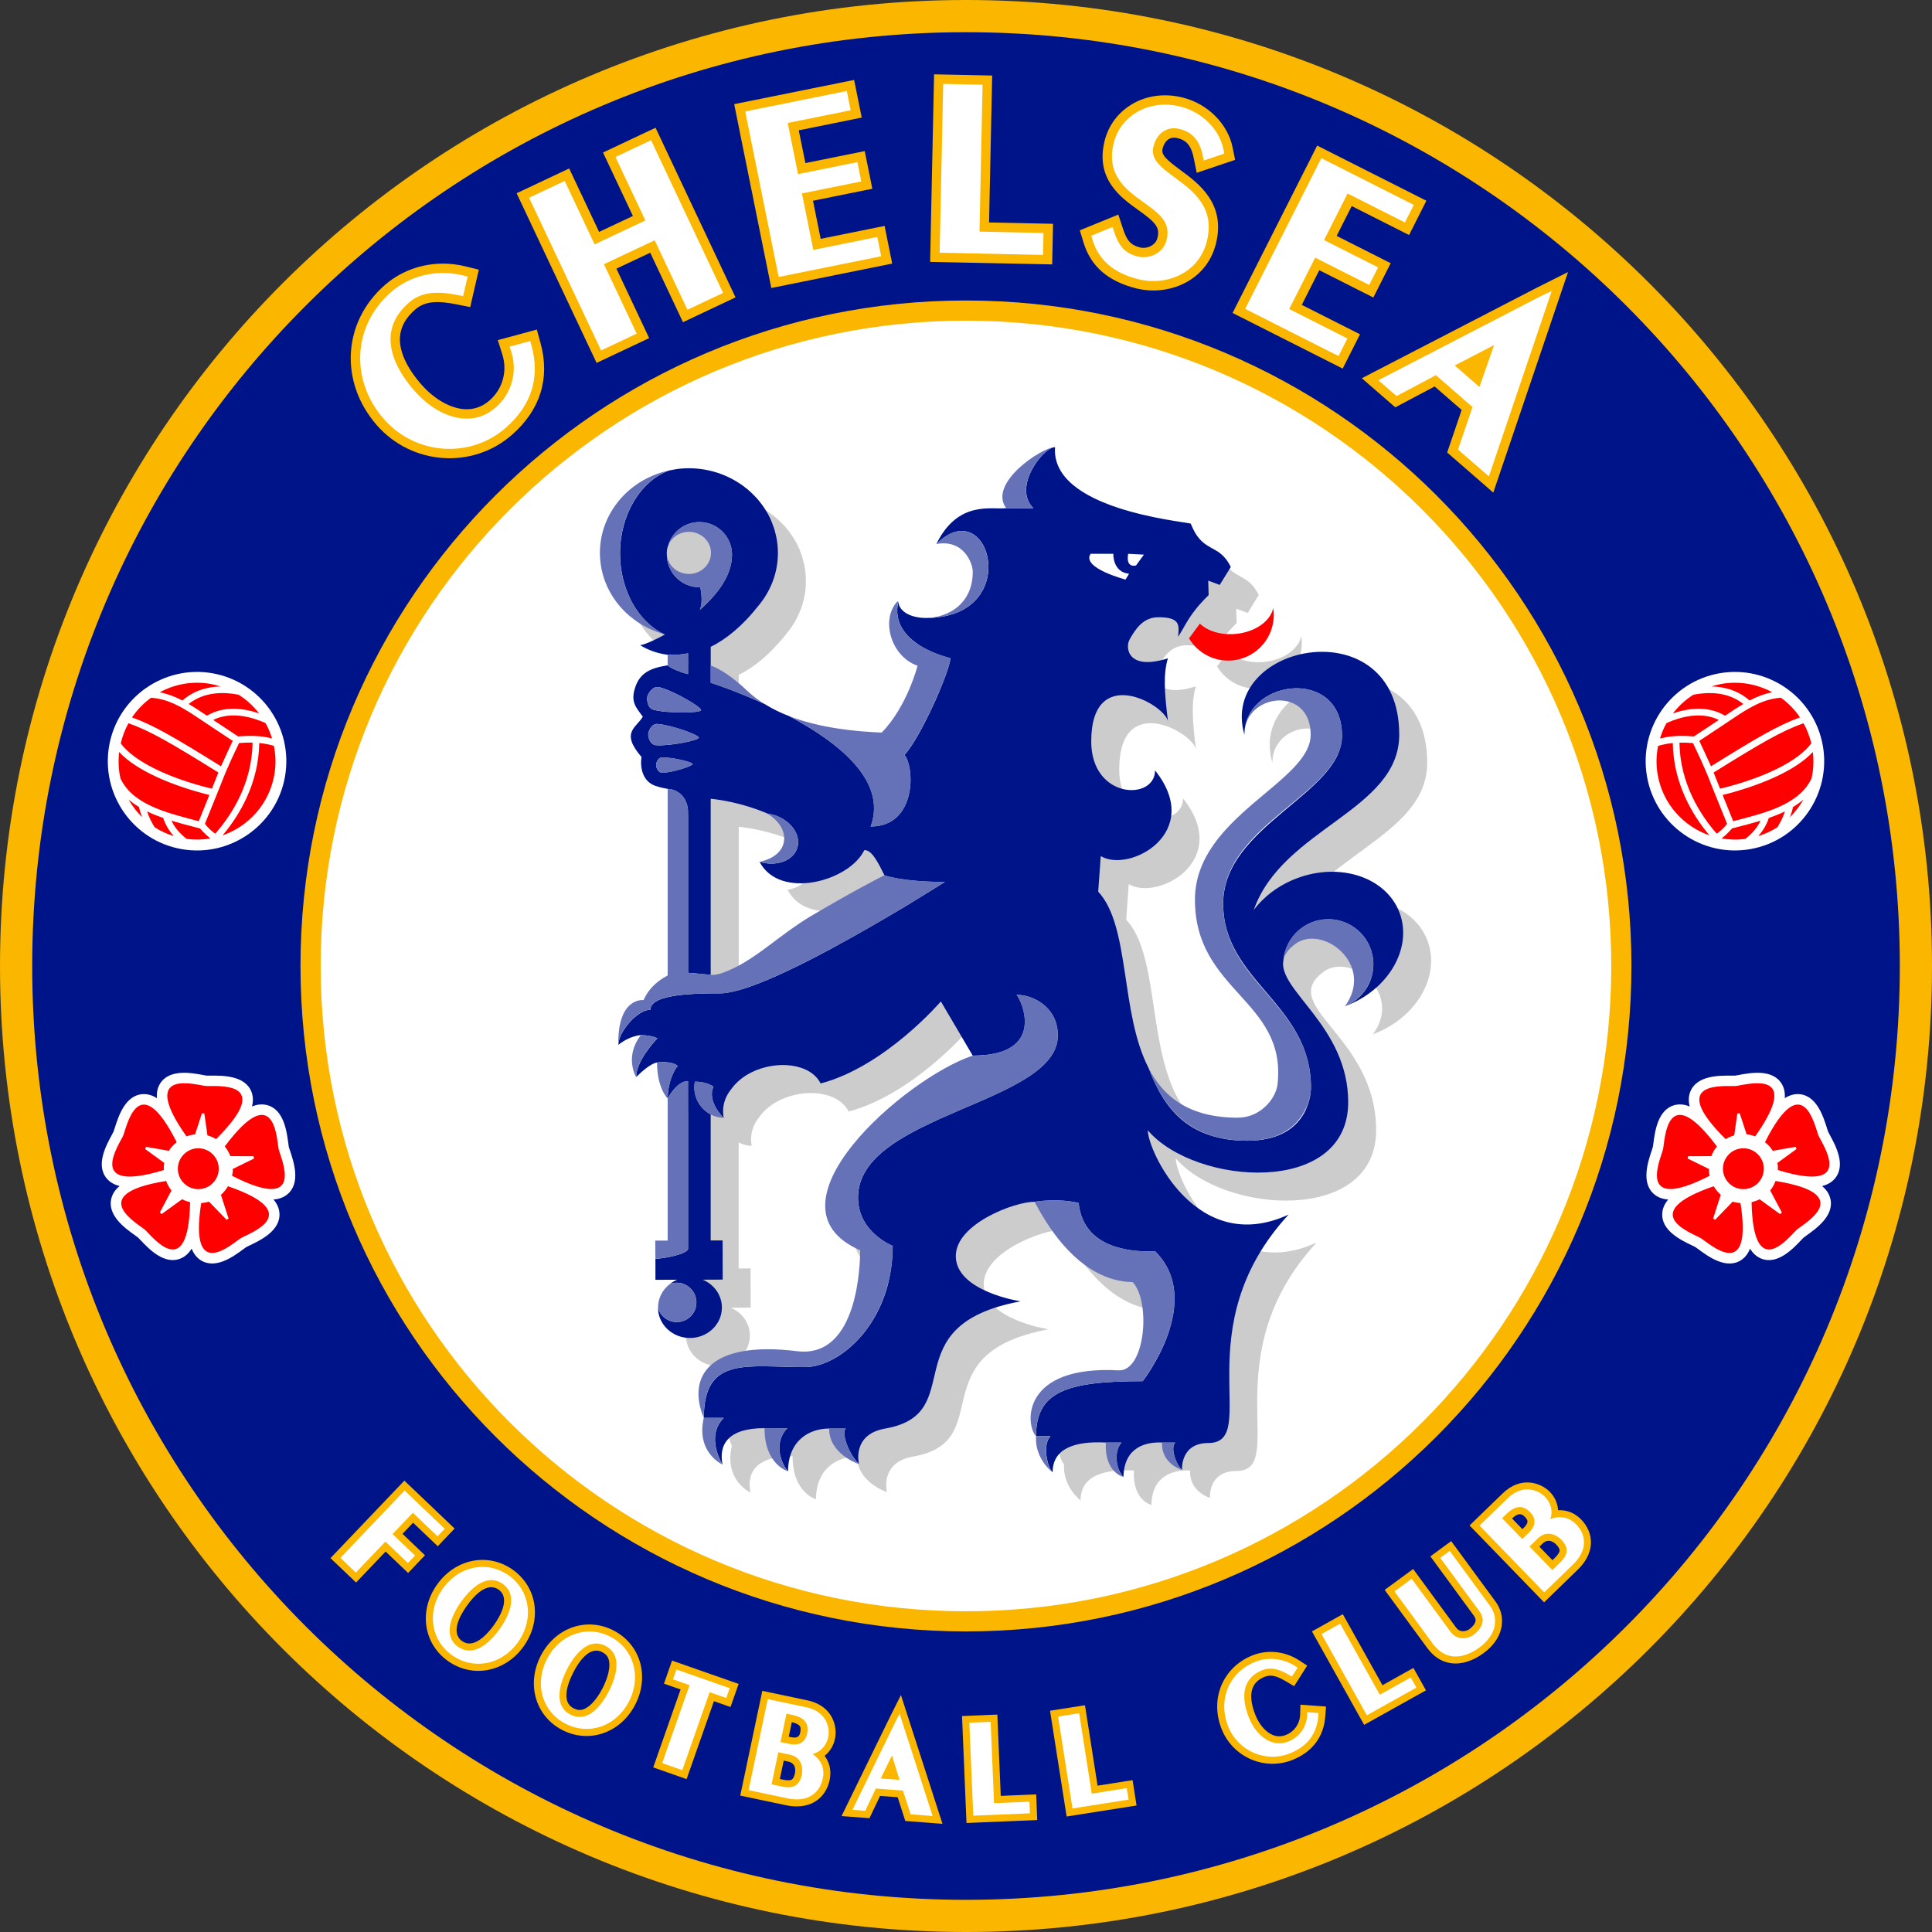 <svg width="120" height="120" viewBox="0 0 120 120" fill="none" xmlns="http://www.w3.org/2000/svg">
<rect x="0" y="0" width="120" height="120" fill="#333333" stroke="none"/>
<g clip-path="url(#clip0_12_17723)">
<path d="M120 60C120 93.136 93.137 120 60.001 120C26.864 120 0 93.136 0 60C0 26.864 26.863 0 60.001 0C93.138 0 120 26.864 120 60Z" fill="#FBB700"/>
<path d="M60.001 118.001C92.034 118.001 118.001 92.034 118.001 60.001C118.001 27.968 92.034 2 60.001 2C27.968 2 2 27.968 2 60.001C2 92.034 27.968 118.001 60.001 118.001Z" fill="#001489"/>
<path d="M101.331 59.999C101.331 82.827 82.826 101.331 59.998 101.331C37.17 101.331 18.664 82.826 18.664 59.999C18.664 37.172 37.17 18.664 59.999 18.664C82.827 18.664 101.332 37.17 101.332 59.999H101.331Z" fill="#FBB700"/>
<path d="M100.079 59.999C100.079 82.135 82.135 100.079 59.999 100.079C37.863 100.079 19.918 82.135 19.918 59.999C19.918 37.862 37.862 19.918 59.999 19.918C82.136 19.918 100.079 37.862 100.079 59.999Z" fill="white"/>
<path d="M88.665 58.427C87.837 56.233 84.983 55.278 82.287 56.296C81.159 56.72 80.24 57.427 79.611 58.262C81.393 53.179 88.647 52.101 88.647 47.371C88.647 39.445 77.391 41.665 79.028 47.373C79.028 44.783 83.15 44.307 83.15 47.373C83.15 50.438 75.964 52.446 75.964 57.625C75.964 63.333 81.672 63.86 81.095 69.08C80.997 69.981 80.029 71.162 78.628 71.162C69.884 71.162 73.005 60.4 69.95 57.124L70.108 54.913C71.876 55.996 76.563 53.459 73.48 49.591C73.48 51.493 69.516 51.387 69.516 47.796C69.516 42.932 74.061 45.47 74.282 46.543C74.063 44.773 73.981 43.647 74.276 42.629C71.823 43.418 71.596 42.002 71.905 41.453C72.262 40.82 72.737 40.079 73.689 40.079C74.206 40.079 74.516 40.151 74.7 40.276C75.005 40.487 75.227 40.009 75.183 40.453C75.445 40.054 75.34 40.551 75.596 40.151C75.852 39.754 76.196 39.304 76.809 38.705L76.782 37.806L77.497 38.07L78.183 36.96C77.443 35.428 76.439 36.167 75.699 34.264C75.082 34.103 65.451 35.151 65.732 31.309C64.946 31.309 63.087 31.739 64.24 33.304C63.342 33.411 62.696 32.395 61.349 35.144C63.039 34.827 62.163 36.716 62.163 37.254C62.163 40.737 57.527 40.679 57.527 39.045C56.409 40.131 57.043 42.506 58.734 43.09C58.734 43.09 58.091 45.631 56.504 47.24C54.148 47.148 50.372 46.738 48.198 44.684C47.262 43.8 46.518 43.316 45.883 43.069V41.918C46.81 41.463 47.829 40.661 48.886 39.316C49.711 38.309 50.158 37.016 50.036 35.645C50.022 35.481 49.997 35.32 49.968 35.162C49.959 35.111 49.947 35.062 49.936 35.013C49.912 34.902 49.885 34.795 49.853 34.686C49.839 34.634 49.823 34.58 49.806 34.526C49.771 34.419 49.731 34.312 49.689 34.208C49.672 34.165 49.657 34.12 49.638 34.078C49.578 33.939 49.513 33.806 49.441 33.674C49.412 33.62 49.38 33.569 49.349 33.519C49.302 33.44 49.254 33.359 49.203 33.283C49.162 33.22 49.118 33.159 49.075 33.098C49.03 33.038 48.983 32.978 48.937 32.92C48.885 32.856 48.834 32.789 48.779 32.727C48.743 32.685 48.704 32.647 48.666 32.607C48.528 32.457 48.38 32.315 48.225 32.181C48.211 32.169 48.196 32.155 48.181 32.142C48.092 32.069 48.002 31.998 47.909 31.931C47.886 31.913 47.861 31.895 47.837 31.878C47.739 31.809 47.638 31.741 47.536 31.678C47.529 31.673 47.523 31.671 47.518 31.666C46.529 31.06 45.332 30.743 44.069 30.842C41.029 31.085 38.769 33.627 39.023 36.52C39.22 38.772 40.883 40.573 43.045 41.147C42.285 41.57 41.645 41.813 41.499 41.813C41.524 41.829 41.556 41.847 41.59 41.869C41.599 41.873 41.608 41.879 41.619 41.885C41.65 41.902 41.683 41.922 41.721 41.942C41.729 41.947 41.738 41.951 41.747 41.956C41.796 41.981 41.846 42.006 41.903 42.034C41.912 42.038 41.922 42.041 41.931 42.045C41.98 42.068 42.032 42.092 42.087 42.113C42.102 42.12 42.118 42.127 42.134 42.133C42.266 42.186 42.416 42.236 42.58 42.283C42.602 42.289 42.625 42.295 42.647 42.301C42.711 42.318 42.778 42.334 42.849 42.349C42.872 42.354 42.894 42.358 42.918 42.363C43.005 42.38 43.096 42.395 43.189 42.407C43.198 42.407 43.204 42.41 43.212 42.41V43.065C43.178 43.071 43.146 43.076 43.114 43.082C42.125 43.244 41.483 43.548 41.192 44.429C40.903 45.312 41.2 45.632 41.663 46.252C41.27 46.95 40.247 47.213 41.584 48.76C41.487 49.343 41.611 50.272 42.459 50.554C42.738 50.648 42.967 50.697 43.212 50.741L43.211 62.325C42.362 62.775 41.945 63.334 41.715 63.856C41.715 63.856 41.034 62.347 41.079 65.336C41.851 64.736 41.547 66.032 41.547 66.032C40.495 67.393 41.832 67.322 41.832 67.322C42.739 66.415 42.553 67.731 42.553 67.731C42.553 69.337 43.206 69.963 43.21 69.967V78.793L42.441 78.794L42.447 81.231L43.793 81.226C43.038 81.542 42.54 82.287 42.613 83.112C42.705 84.153 43.665 84.924 44.758 84.838C45.849 84.751 46.661 83.84 46.569 82.798C46.507 82.082 46.032 81.492 45.384 81.223L46.626 81.22L46.62 78.785L45.88 78.787V70.957C46.034 71.037 46.2 71.099 46.377 71.135C46.449 71.15 46.521 71.159 46.593 71.165C46.626 71.169 46.658 71.169 46.691 71.171C46.491 70.14 47.105 69.459 47.105 69.459C47.423 68.984 47.879 68.613 48.398 68.353C49.954 67.571 52.074 67.77 52.708 69.038C56.724 67.98 60.177 63.942 60.177 63.942L62.155 67.307C57.962 68.708 48.831 76.647 55.17 79.396C55.167 80.196 55.06 86.134 51.252 85.663C45.767 84.987 44.4 87.256 45.453 89.806C44.957 91.958 46.613 92.705 46.613 92.705C46.364 91.462 46.963 90.434 49.23 90.447C49.218 92.713 50.682 93.121 50.682 93.121C50.692 91.182 52.04 90.462 53.239 90.469C53.23 92.068 55.089 92.675 55.089 92.675C55.089 92.675 54.617 90.834 56.718 90.469C62.034 89.542 57.041 84.071 65.127 82.566C65.127 82.566 61.102 81.958 61.102 79.756C61.102 77.754 64.744 76.382 65.999 76.382C68.574 81.298 71.371 81.338 72.103 81.376C73.243 82.646 72.859 86.939 71.216 86.852C65.192 86.532 65.412 90.196 66.087 90.944C66.011 92.368 67.115 93.189 67.115 93.189C67.115 91.663 68.566 91.237 70.427 91.336C70.329 93.198 71.516 93.476 71.516 93.476C71.548 91.603 72.934 91.285 73.921 91.336C73.85 92.651 75.153 93.038 75.153 93.038C75.153 93.038 75.025 91.371 76.779 91.369C80.109 91.367 75.272 84.233 81.774 77.176C76.065 79.818 73.028 73.213 73.028 71.946C75.961 75.381 85.474 76.066 85.474 70.202C85.474 64.337 79.316 62.513 82.194 60.37C83.872 59.122 87.165 61.64 85.28 64.238C87.981 63.236 89.49 60.618 88.662 58.424L88.665 58.427ZM52.181 58.603C50.03 59.87 48.587 61.47 46.625 62.171C46.327 62.277 46.089 62.304 45.883 62.29V51.356C46.403 51.405 47.752 51.589 49.329 52.241C50.889 53.093 50.889 54.856 48.918 55.272C50.163 57.658 54.481 56.491 55.422 54.548C55.882 54.507 56.289 55.33 56.672 56.106C56.067 56.422 54.827 57.045 52.181 58.603ZM76.267 40.476C76.032 40.796 75.796 41.117 75.594 41.39C76.137 42.298 77.165 42.865 78.289 42.761C79.846 42.614 80.99 41.234 80.845 39.676C80.84 39.622 80.829 39.569 80.821 39.514C80.658 40.319 79.705 41.003 78.497 41.114C77.583 41.201 76.753 40.939 76.268 40.477L76.267 40.476Z" fill="#CCCCCC"/>
<path d="M41.5 33.894C41.5 33.894 41.498 33.899 41.498 33.904H41.497C41.519 33.844 41.547 33.787 41.577 33.731C41.547 33.784 41.522 33.838 41.501 33.894H41.5ZM41.6 79.758C41.6 79.758 41.606 79.755 41.608 79.752H41.607C41.604 79.755 41.603 79.757 41.6 79.758ZM40.71 79.492L42.055 79.486C41.892 79.556 41.743 79.646 41.609 79.752C41.742 79.703 41.884 79.672 42.034 79.672C42.709 79.672 43.256 80.218 43.256 80.894C43.256 81.57 42.709 82.115 42.034 82.115C41.488 82.115 41.031 81.756 40.875 81.263V81.373C40.967 82.412 41.926 83.185 43.02 83.098C44.111 83.011 44.923 82.098 44.832 81.058C44.769 80.343 44.295 79.752 43.647 79.484L44.888 79.479L44.882 77.046L44.142 77.048V69.218C43.419 68.841 42.998 68.022 43.161 67.183C43.624 67.183 44.038 67.302 44.317 67.492C43.889 68.435 44.953 69.431 44.953 69.431C44.753 68.401 45.368 67.72 45.368 67.72C45.686 67.244 46.142 66.873 46.66 66.613C48.217 65.831 50.337 66.029 50.971 67.297C54.987 66.24 58.439 62.201 58.439 62.201L60.417 65.565C65.053 65.565 63.442 62.092 63.137 61.788C64.204 61.788 65.706 62.573 65.706 64.314C65.706 68.583 53.294 69.193 53.294 74.375C53.294 76.552 55.45 77.38 55.45 77.38C55.45 82.106 52.205 84.914 49.984 84.914C46.434 84.914 43.717 84.196 43.717 88.066H44.954C43.779 89.24 44.877 90.964 44.877 90.964C44.629 89.723 45.227 88.696 47.493 88.706L48.909 88.708C48.01 89.606 48.534 90.969 48.947 91.382C48.957 89.442 50.304 88.722 51.504 88.73H52.529C52.251 89.008 52.7 90.283 53.353 90.936C53.353 90.936 52.881 89.095 54.982 88.73C60.3 87.804 55.305 82.333 63.391 80.828C63.391 80.828 59.366 80.219 59.366 78.015C59.366 76.015 63.008 74.643 64.264 74.643C65.248 74.5 66.188 74.537 66.996 74.71C67.322 77.885 70.971 77.729 71.76 77.729C74.853 80.821 70.977 85.786 70.977 85.786C66.23 85.786 64.351 86.441 64.351 89.206H65.249C64.744 89.71 65.033 91.103 65.38 91.448C65.38 89.925 66.831 89.499 68.691 89.599H69.669C69.194 90.073 69.277 91.233 69.781 91.737C69.813 89.865 71.198 89.546 72.185 89.599H73C72.695 89.904 73.002 90.884 73.418 91.3C73.418 91.3 73.29 89.631 75.044 89.629C78.374 89.628 73.538 82.493 80.038 75.439C74.331 78.08 71.292 71.474 71.292 70.206C74.225 73.641 83.739 74.327 83.739 68.463C83.739 63.733 79.351 61.508 79.714 59.642C79.842 58.213 81.042 57.093 82.504 57.093C84.051 57.093 85.304 58.346 85.304 59.893C85.304 61.073 84.577 62.079 83.548 62.492C83.549 62.491 83.549 62.49 83.551 62.49C83.548 62.492 83.546 62.495 83.544 62.498C86.245 61.497 87.755 58.879 86.927 56.686C86.1 54.492 83.245 53.537 80.549 54.553C79.421 54.979 78.502 55.685 77.873 56.52C79.655 51.438 86.909 50.361 86.909 45.63C86.909 37.704 75.653 39.924 77.291 45.632C77.291 45.546 77.295 45.462 77.304 45.38C77.592 42.153 83.357 41.494 83.357 45.698C83.357 49.291 75.974 51.284 75.974 56.117C75.974 60.95 81.429 62.322 81.429 67.55C81.429 68.171 81.102 70.851 77.477 70.851C73.852 70.851 72.298 68.896 71.344 66.341V66.343C69.562 62.903 70.217 57.53 68.211 55.381L68.37 53.172C70.137 54.255 74.824 51.716 71.742 47.85C71.742 49.752 67.778 49.646 67.778 46.053C67.778 41.191 72.323 43.729 72.546 44.802C72.326 43.031 72.243 41.904 72.539 40.888C70.085 41.676 69.858 40.261 70.166 39.712C70.524 39.077 70.999 38.337 71.952 38.337C73.329 38.337 73.243 38.843 73.171 39.555C73.698 38.759 73.846 38.161 75.071 36.964L75.045 36.064L75.758 36.33L76.446 35.219C75.706 33.686 74.703 34.426 73.962 32.523C73.344 32.363 65.25 31.615 65.53 27.773C64.813 27.773 62.863 30.244 64.183 31.564H62.5C61.603 31.672 59.506 31.044 58.159 33.791C61.474 30.477 63.627 38.383 57.519 38.383V38.382H57.52C56.618 38.386 55.847 38.009 55.795 37.373C55.186 40.043 59.031 40.873 59.031 40.873C59.031 41.667 57.105 45.958 56.169 46.893C56.8 47.526 56.996 51.337 54.078 51.337C55.131 48.493 52.036 46.081 49.029 44.486H49.033C48.49 44.279 47.971 44.027 47.49 43.726C45.645 42.883 44.144 42.408 44.144 42.408V40.177C45.072 39.722 46.09 38.919 47.148 37.574C47.973 36.568 48.419 35.276 48.298 33.904C48.284 33.74 48.26 33.579 48.23 33.419C48.221 33.37 48.209 33.321 48.199 33.272C48.175 33.162 48.148 33.053 48.116 32.945C48.102 32.892 48.085 32.84 48.068 32.786C48.033 32.677 47.993 32.571 47.951 32.467C47.933 32.422 47.919 32.379 47.9 32.337C47.841 32.199 47.775 32.064 47.704 31.934C47.675 31.881 47.642 31.83 47.611 31.777C47.563 31.698 47.517 31.62 47.465 31.543C47.423 31.48 47.38 31.419 47.337 31.358C47.292 31.299 47.246 31.239 47.199 31.18C47.148 31.115 47.095 31.05 47.042 30.986C47.005 30.946 46.967 30.905 46.929 30.866C46.789 30.715 46.642 30.575 46.487 30.441C46.473 30.429 46.458 30.413 46.443 30.401C46.355 30.328 46.264 30.258 46.171 30.19C46.148 30.173 46.123 30.154 46.099 30.137C46.001 30.067 45.901 30.001 45.798 29.936C45.791 29.933 45.785 29.929 45.779 29.926C44.79 29.319 43.594 29.003 42.332 29.102C42.059 29.124 41.795 29.171 41.535 29.228C39.786 29.898 38.512 31.948 38.512 34.374C38.512 36.659 39.644 38.608 41.239 39.387C41.262 39.393 41.284 39.401 41.306 39.407C40.547 39.83 39.906 40.073 39.761 40.073C39.786 40.089 39.818 40.108 39.853 40.129C39.861 40.133 39.87 40.138 39.88 40.144C39.911 40.162 39.944 40.181 39.982 40.2C39.991 40.206 40 40.211 40.01 40.216C40.057 40.24 40.109 40.266 40.165 40.293C40.174 40.297 40.184 40.301 40.194 40.306C40.242 40.328 40.293 40.35 40.349 40.373C40.364 40.379 40.379 40.385 40.395 40.393C40.529 40.445 40.677 40.497 40.841 40.543C40.864 40.549 40.887 40.555 40.909 40.561C40.974 40.578 41.04 40.594 41.109 40.607C41.133 40.613 41.157 40.618 41.18 40.623C41.267 40.639 41.358 40.655 41.451 40.667C41.459 40.667 41.466 40.668 41.473 40.67C42.051 40.719 42.737 40.575 42.737 40.575V41.869C42.634 41.869 41.723 41.575 41.473 41.324C41.441 41.331 41.408 41.335 41.375 41.341C40.387 41.504 39.746 41.806 39.455 42.689C39.165 43.572 39.462 43.893 39.926 44.512C39.532 45.21 38.51 45.471 39.846 47.019C39.75 47.602 39.873 48.533 40.721 48.815C40.999 48.908 41.23 48.957 41.473 49.001C41.975 49.001 42.737 49.42 42.737 50.464V60.422C43.195 60.448 43.693 60.511 44.143 60.548V49.613C44.663 49.663 46.013 49.846 47.588 50.496C47.606 50.505 47.62 50.516 47.637 50.527C47.635 50.525 47.634 50.525 47.634 50.524C47.777 50.542 47.922 50.572 48.068 50.616C49.117 50.937 49.77 51.849 49.524 52.654C49.279 53.459 48.228 53.85 47.178 53.529C48.424 55.915 52.742 54.748 53.683 52.806C54.142 52.764 54.55 53.588 54.933 54.364C54.933 54.364 56.014 54.778 58.693 54.778C58.693 54.778 47.849 61.702 44.712 61.702C43.373 61.702 40.4 61.702 40.4 62.715C39.584 62.715 38.406 64.103 38.406 64.896C39.178 64.295 39.808 64.295 39.808 64.295C40.466 64.295 40.837 64.492 40.837 64.492C40.597 64.73 39.513 65.95 39.513 66.897C40.42 65.991 40.814 65.994 40.814 65.994C40.814 65.994 41.762 65.873 42.099 66.212C41.87 66.44 41.472 67.261 41.472 68.23C41.472 68.23 42.033 67.146 42.736 67.146V77.553C42.736 77.874 41.299 78.178 40.709 78.178M41.149 48.002C40.883 48.013 40.756 47.665 40.753 47.539C40.748 47.413 40.847 47.057 41.115 47.048C41.749 47.026 43.02 47.33 43.025 47.455C43.029 47.581 41.785 47.98 41.149 48.002ZM40.739 46.285C40.371 46.259 40.25 45.761 40.263 45.587C40.275 45.413 40.468 44.939 40.837 44.966C41.715 45.03 43.42 45.645 43.406 45.818C43.395 45.992 41.618 46.35 40.739 46.286V46.285ZM40.589 44.084C40.198 43.98 40.166 43.422 40.215 43.238C40.263 43.055 40.564 42.582 40.955 42.685C41.885 42.929 43.594 43.927 43.546 44.111C43.498 44.295 41.519 44.326 40.589 44.084ZM43.467 37.881C43.63 37.495 43.595 36.971 43.494 36.474C43.477 36.474 43.46 36.476 43.444 36.476C42.325 36.476 41.419 35.57 41.419 34.452C41.402 34.26 41.429 34.076 41.494 33.906H41.496C41.496 33.902 41.496 33.898 41.498 33.897C41.74 33.049 42.518 32.426 43.443 32.426C44.56 32.426 45.468 33.333 45.468 34.452C45.468 35.744 44.559 36.931 43.466 37.882L43.467 37.881Z" fill="#001489"/>
<path d="M73.852 39.65C74.394 40.558 75.422 41.125 76.547 41.019C78.105 40.873 79.248 39.494 79.103 37.935C79.097 37.88 79.088 37.828 79.079 37.773C78.916 38.578 77.961 39.261 76.754 39.374C75.84 39.461 75.012 39.197 74.526 38.736C74.29 39.057 74.053 39.377 73.852 39.65Z" fill="#FF0000"/>
<path d="M70.073 34.398L71.051 34.449L70.562 35.12C70.562 35.12 69.91 35.328 70.073 34.398ZM67.741 34.398H69.151C69.151 34.398 69.097 35.535 70.128 35.637L69.91 35.998C69.91 35.998 67.144 35.276 67.741 34.398Z" fill="white"/>
<path d="M43.546 44.11C43.594 43.926 41.885 42.928 40.954 42.684C40.564 42.581 40.263 43.054 40.214 43.237C40.166 43.421 40.197 43.98 40.588 44.083C41.519 44.326 43.498 44.295 43.546 44.11ZM43.405 45.817C43.419 45.644 41.715 45.028 40.836 44.964C40.467 44.937 40.275 45.411 40.262 45.586C40.249 45.759 40.37 46.257 40.738 46.284C41.616 46.348 43.393 45.991 43.405 45.816V45.817ZM41.47 40.671V41.325C41.721 41.575 42.632 41.87 42.734 41.87V40.575C42.734 40.575 42.048 40.72 41.47 40.671ZM41.113 47.047C40.846 47.056 40.746 47.411 40.751 47.538C40.754 47.663 40.881 48.011 41.147 48.001C41.783 47.979 43.027 47.579 43.023 47.453C43.018 47.33 41.747 47.024 41.113 47.047ZM39.806 64.293C38.755 65.655 39.512 66.895 39.512 66.895C39.512 65.948 40.595 64.729 40.835 64.49C40.835 64.49 40.465 64.293 39.806 64.293L39.806 64.293ZM43.158 67.184C42.995 68.022 43.416 68.841 44.139 69.219C44.293 69.298 44.459 69.36 44.636 69.396C44.708 69.41 44.781 69.419 44.852 69.428C44.886 69.428 44.917 69.43 44.95 69.432C44.95 69.432 43.886 68.435 44.313 67.493C44.035 67.304 43.621 67.184 43.157 67.184H43.158ZM41.235 39.386C39.639 38.607 38.508 36.658 38.508 34.373C38.508 31.947 39.782 29.897 41.531 29.227C38.903 29.808 37.049 32.144 37.281 34.778C37.477 37.008 39.107 38.791 41.234 39.385L41.235 39.386ZM58.154 33.791C59.845 33.473 60.419 34.977 60.419 35.513C60.419 37.552 58.832 38.375 57.514 38.382V38.383C63.623 38.383 61.468 30.477 58.154 33.791ZM54.073 51.337C56.991 51.337 56.795 47.526 56.164 46.893C57.1 45.959 59.026 41.667 59.026 40.873C59.026 40.873 55.176 40.042 55.79 37.37C55.79 37.368 55.79 37.366 55.79 37.364L55.738 37.357C54.688 38.464 55.326 40.775 56.991 41.35C56.991 41.35 56.348 43.89 54.762 45.501C53.184 45.439 50.97 45.23 49.025 44.485C52.032 46.081 55.126 48.492 54.074 51.337L54.073 51.337ZM42.674 33.037C43.429 32.977 44.094 33.512 44.157 34.233C44.22 34.952 43.657 35.585 42.903 35.645C42.145 35.704 41.481 35.169 41.419 34.45C41.419 35.568 42.325 36.475 43.443 36.475C43.459 36.475 43.477 36.473 43.494 36.473C43.594 36.97 43.628 37.494 43.467 37.88C44.559 36.93 45.468 35.742 45.468 34.45C45.468 33.331 44.561 32.424 43.443 32.424C42.514 32.424 41.732 33.052 41.494 33.905C41.67 33.435 42.118 33.083 42.674 33.037H42.674ZM64.177 31.564C62.858 30.244 64.808 27.773 65.525 27.773C64.739 27.773 61.343 29.997 62.495 31.564H64.177ZM47.175 53.53C48.224 53.85 49.274 53.459 49.521 52.655C49.767 51.85 49.114 50.937 48.065 50.617C47.919 50.572 47.774 50.544 47.63 50.524C49.144 51.388 49.127 53.119 47.175 53.53ZM44.139 42.408C44.139 42.408 45.64 42.884 47.485 43.727C47.116 43.495 46.768 43.238 46.454 42.944C45.519 42.058 44.774 41.574 44.139 41.33V42.408ZM44.708 61.702C47.845 61.702 58.689 54.778 58.689 54.778C56.01 54.778 54.929 54.364 54.929 54.364C54.324 54.68 53.083 55.301 50.438 56.859C48.287 58.128 46.843 59.728 44.882 60.427C44.583 60.534 44.345 60.56 44.139 60.548C43.689 60.511 43.191 60.448 42.734 60.422V50.464C42.734 49.42 41.971 49.001 41.47 49.001V60.586C40.621 61.035 40.203 61.596 39.973 62.118C39.973 62.118 38.358 61.903 38.403 64.895C38.403 64.102 39.581 62.714 40.398 62.714C40.398 61.7 43.37 61.7 44.709 61.7L44.708 61.702ZM71.755 77.73C70.965 77.73 67.316 77.886 66.99 74.712C66.182 74.538 65.243 74.501 64.258 74.644C66.834 79.561 69.63 79.601 70.361 79.639C71.502 80.91 71.118 85.2 69.474 85.114C63.451 84.793 63.671 88.457 64.346 89.207C64.346 86.442 66.225 85.787 70.971 85.787C70.971 85.787 74.848 80.823 71.755 77.73ZM72.995 89.599H72.179C72.11 90.912 73.413 91.3 73.413 91.3C72.996 90.884 72.69 89.904 72.995 89.599ZM65.374 91.448C65.028 91.103 64.739 89.71 65.244 89.206H64.346C64.271 90.63 65.374 91.448 65.374 91.448H65.374ZM83.352 45.697C83.352 41.492 77.584 42.152 77.299 45.381C77.555 43.014 81.408 42.666 81.408 45.632C81.408 48.597 74.22 50.704 74.22 55.883C74.22 61.592 79.929 62.119 79.351 67.337C79.253 68.239 78.286 69.421 76.884 69.421C73.877 69.421 72.272 68.146 71.339 66.342C72.293 68.896 73.974 70.852 77.472 70.852C80.971 70.852 81.424 68.171 81.424 67.55C81.424 62.323 75.969 61.084 75.969 56.117C75.969 51.151 83.352 49.291 83.352 45.699V45.697ZM40.811 65.993C40.811 67.605 41.469 68.23 41.469 68.23C41.469 67.26 41.867 66.439 42.096 66.211C41.759 65.872 40.811 65.993 40.811 65.993ZM82.499 57.092C81.036 57.092 79.838 58.213 79.708 59.642C79.776 59.299 80.005 58.965 80.452 58.631C82.129 57.384 85.417 59.893 83.543 62.492C84.572 62.077 85.299 61.072 85.299 59.893C85.299 58.346 84.046 57.092 82.499 57.092ZM69.665 89.599H68.686C68.588 91.459 69.776 91.737 69.776 91.737C69.272 91.233 69.189 90.073 69.665 89.599ZM42.03 79.674C41.879 79.674 41.737 79.705 41.604 79.754C41.139 80.113 40.855 80.66 40.872 81.264C41.027 81.758 41.484 82.117 42.03 82.117C42.705 82.117 43.252 81.571 43.252 80.896C43.252 80.221 42.706 79.674 42.03 79.674ZM48.903 88.709L47.488 88.708C47.477 90.975 48.942 91.383 48.942 91.383C48.528 90.97 48.005 89.608 48.903 88.709ZM53.289 74.377C53.289 69.195 65.701 68.585 65.701 64.316C65.701 62.575 64.199 61.79 63.132 61.79C63.437 62.095 65.048 65.567 60.412 65.567C56.22 66.968 47.09 74.907 53.428 77.657C53.423 78.456 53.318 84.394 49.51 83.925C44.026 83.249 42.658 85.517 43.711 88.066C43.711 84.197 46.428 84.915 49.978 84.915C52.199 84.915 55.443 82.106 55.443 77.381C55.443 77.381 53.288 76.553 53.288 74.376L53.289 74.377ZM42.734 77.553V67.146C42.03 67.146 41.47 68.23 41.47 68.23V77.111V77.055L40.7 77.057L40.707 78.178C41.297 78.178 42.734 77.874 42.734 77.553H42.734ZM44.872 90.966C44.872 90.966 43.774 89.242 44.948 88.067H43.712C43.215 90.221 44.872 90.966 44.872 90.966ZM52.523 88.731H51.499C51.49 90.33 53.348 90.937 53.348 90.937C52.694 90.284 52.245 89.009 52.523 88.731Z" fill="#6672B8"/>
<path d="M113.649 70.482L113.547 70.287L113.478 70.077C113.252 69.356 112.83 68.015 111.727 67.958C111.432 67.943 111.144 68.026 110.856 68.209C110.881 67.87 110.82 67.576 110.669 67.324C110.099 66.376 108.719 66.634 107.977 66.772L107.758 66.811H107.536C106.783 66.802 105.377 66.791 104.981 67.821C104.876 68.096 104.867 68.396 104.95 68.726C104.635 68.597 104.338 68.564 104.05 68.631C102.973 68.879 102.79 70.273 102.694 71.021L102.661 71.24L102.594 71.45C102.354 72.166 101.907 73.5 102.766 74.195C102.995 74.379 103.277 74.481 103.617 74.503C103.396 74.762 103.274 75.036 103.247 75.329C103.152 76.43 104.42 77.034 105.102 77.359L105.3 77.457L105.48 77.586C106.087 78.035 107.216 78.87 108.141 78.27C108.388 78.109 108.572 77.873 108.698 77.556C108.876 77.846 109.098 78.048 109.368 78.163C110.387 78.595 111.352 77.575 111.872 77.027L112.027 76.869L112.205 76.737C112.821 76.299 113.966 75.484 113.678 74.418C113.601 74.133 113.434 73.885 113.17 73.667C113.503 73.587 113.763 73.437 113.956 73.215C114.682 72.381 114.01 71.148 113.648 70.484L113.649 70.482Z" fill="white"/>
<path d="M107.182 70.752C103.417 67.019 107.253 67.502 107.815 67.452C108.376 67.405 112.066 66.263 109.017 70.583C108.848 70.52 108.671 70.474 108.485 70.457C108.273 69.807 108.056 69.145 108.056 69.145L107.91 69.159C107.91 69.159 107.812 69.847 107.715 70.522C107.526 70.574 107.348 70.652 107.182 70.752H107.182ZM107.623 74.634C107.11 75.164 106.529 75.763 106.529 75.763L106.403 75.687C106.403 75.687 106.655 74.909 106.88 74.212C106.702 74.058 106.561 73.876 106.444 73.68C101.528 75.372 105.154 76.611 105.635 76.9C106.114 77.186 108.892 79.79 108.105 74.727C107.941 74.712 107.779 74.685 107.624 74.635L107.623 74.634ZM106.145 72.78C106.141 72.723 106.147 72.665 106.147 72.608C105.507 72.294 104.822 71.959 104.822 71.959L104.854 71.814C104.854 71.814 105.591 71.813 106.292 71.812C106.377 71.597 106.487 71.392 106.639 71.21C106.64 71.209 106.641 71.208 106.642 71.208C103.476 66.974 103.419 70.835 103.293 71.384C103.167 71.932 101.533 75.41 106.191 73.028C106.173 72.946 106.152 72.865 106.145 72.78ZM110.283 73.352C110.202 73.562 110.097 73.763 109.951 73.943C110.293 74.591 110.676 75.314 110.676 75.314L110.564 75.411C110.564 75.411 109.889 74.922 109.292 74.489C109.135 74.572 108.966 74.628 108.793 74.671C108.9 79.789 111.182 76.743 111.604 76.378C112.026 76.01 115.368 74.169 110.283 73.353V73.352ZM112.952 70.539C112.731 70.019 112.006 66.229 109.626 70.943C109.813 71.096 109.983 71.27 110.111 71.479C110.802 71.358 111.528 71.232 111.528 71.232L111.586 71.367C111.586 71.367 110.968 71.817 110.392 72.237C110.401 72.294 110.419 72.347 110.424 72.404C110.432 72.494 110.425 72.583 110.422 72.671C115.373 74.181 113.171 71.053 112.952 70.537V70.539ZM108.174 71.327C107.837 71.356 107.53 71.516 107.312 71.775C107.095 72.035 106.991 72.365 107.02 72.702C107.081 73.4 107.698 73.917 108.394 73.855C108.733 73.825 109.039 73.667 109.257 73.407C109.474 73.147 109.578 72.819 109.55 72.482C109.488 71.784 108.87 71.266 108.173 71.327H108.174Z" fill="#FF0000"/>
<path d="M102.3 48.242C102.831 51.253 105.711 53.269 108.722 52.739C111.733 52.209 113.75 49.328 113.22 46.318C112.688 43.307 109.808 41.289 106.797 41.819C103.786 42.352 101.768 45.232 102.3 48.242Z" fill="white"/>
<path d="M105.546 46.015C105.594 45.984 105.678 45.929 105.782 45.86C106.235 45.561 107.127 44.97 107.151 44.952C107.275 44.868 107.396 44.786 107.513 44.709C107.91 44.441 108.264 44.21 108.598 44.018C108.726 43.945 108.851 43.877 108.974 43.816C109.505 43.548 110.014 43.386 110.613 43.334C111.074 43.666 111.477 44.08 111.8 44.558C110.422 45.057 109.077 45.852 106.273 47.595C106.113 47.224 105.577 46.083 105.545 46.014L105.546 46.015ZM112.502 46.171C112.397 45.725 112.235 45.306 112.021 44.921C110.64 45.409 109.306 46.199 106.435 47.982C106.535 48.223 106.78 48.846 106.837 48.988C109.599 48.319 111.711 47.256 112.501 46.172L112.502 46.171ZM108.281 43.726C107.302 42.945 106.073 42.974 105.181 43.15C104.687 43.461 104.259 43.856 103.908 44.311C104.85 43.989 106.073 43.816 107.148 44.454C107.557 44.179 107.926 43.934 108.28 43.727L108.281 43.726ZM112.519 48.342C112.637 47.818 112.664 47.267 112.597 46.709C111.481 47.919 109.138 48.847 106.995 49.378C107.171 49.814 107.633 50.959 107.653 51.008C107.747 50.985 108.983 50.663 109.52 50.488C109.675 50.438 109.828 50.385 109.979 50.328C110.334 50.198 110.675 50.047 110.991 49.871C111.149 49.783 111.297 49.691 111.439 49.59C111.907 49.262 112.285 48.855 112.519 48.342ZM106.933 52.078C107.409 52.16 107.902 52.173 108.402 52.106C108.777 51.82 109.126 51.451 109.349 50.976C108.893 51.116 108.442 51.233 108.028 51.339L107.582 51.455C107.582 51.455 107.275 51.811 106.933 52.079V52.078ZM103.902 45.732C104.033 45.719 104.171 45.712 104.318 45.709C104.591 45.703 104.888 45.712 105.211 45.741L106.76 44.717C105.636 44.167 104.351 44.536 103.508 44.912C103.34 45.214 103.206 45.535 103.105 45.868C103.34 45.81 103.599 45.759 103.903 45.733L103.902 45.732ZM102.987 46.329C102.871 46.907 102.855 47.513 102.963 48.127C103.281 49.93 104.559 51.325 106.177 51.886C105.143 50.659 103.942 48.694 103.899 46.151C103.54 46.187 103.239 46.252 102.988 46.329H102.987ZM110.078 42.998C109.144 42.492 108.042 42.282 106.917 42.48C106.704 42.518 106.499 42.573 106.299 42.636C107.089 42.654 107.945 42.869 108.669 43.509C109.13 43.27 109.581 43.096 110.078 42.998ZM104.313 46.126C104.35 48.675 105.613 50.623 106.631 51.783C106.855 51.623 107.082 51.419 107.272 51.17L106.587 49.476L106.429 49.083C106.429 49.083 106.166 48.42 106.08 48.205C106.026 48.075 105.973 47.948 105.918 47.818C105.737 47.391 105.521 46.92 105.153 46.154C104.848 46.128 104.568 46.118 104.313 46.127V46.126ZM109.204 51.932C109.632 51.801 110.033 51.616 110.397 51.382C110.571 51.101 110.744 50.771 110.865 50.399C110.542 50.556 110.203 50.688 109.863 50.808C109.72 51.252 109.483 51.621 109.204 51.933V51.932ZM111.174 50.759C111.504 50.434 111.786 50.065 112.013 49.662C111.814 49.832 111.599 49.986 111.369 50.124C111.322 50.348 111.252 50.557 111.174 50.759V50.759Z" fill="#FF0000"/>
<path d="M18.007 71.45L17.939 71.24L17.908 71.022C17.81 70.272 17.629 68.878 16.551 68.631C16.264 68.564 15.966 68.596 15.651 68.726C15.736 68.396 15.726 68.096 15.621 67.821C15.226 66.791 13.82 66.802 13.065 66.811H12.843L12.624 66.772C11.882 66.634 10.5 66.376 9.932 67.323C9.781 67.576 9.719 67.869 9.746 68.209C9.457 68.027 9.169 67.943 8.875 67.958C7.772 68.014 7.349 69.356 7.123 70.076L7.053 70.287L6.951 70.482C6.59 71.145 5.918 72.38 6.644 73.214C6.837 73.436 7.097 73.586 7.429 73.665C7.166 73.883 6.998 74.131 6.922 74.416C6.635 75.483 7.78 76.297 8.395 76.735L8.574 76.867L8.729 77.025C9.248 77.574 10.215 78.593 11.231 78.162C11.502 78.046 11.724 77.845 11.903 77.554C12.029 77.871 12.213 78.108 12.459 78.269C13.386 78.869 14.514 78.034 15.12 77.584L15.3 77.456L15.5 77.358C16.182 77.032 17.451 76.429 17.355 75.327C17.329 75.034 17.206 74.76 16.985 74.502C17.326 74.48 17.607 74.378 17.836 74.193C18.695 73.498 18.247 72.164 18.008 71.449L18.007 71.45Z" fill="white"/>
<path d="M14.411 73.028C14.428 72.947 14.45 72.865 14.457 72.78C14.463 72.723 14.455 72.666 14.455 72.608C15.095 72.294 15.781 71.959 15.781 71.959L15.748 71.814C15.748 71.814 15.011 71.813 14.31 71.812C14.226 71.597 14.115 71.392 13.963 71.21C13.963 71.209 13.961 71.208 13.96 71.208C17.126 66.974 17.182 70.835 17.31 71.384C17.435 71.932 19.07 75.41 14.412 73.028H14.411ZM12.116 70.457C12.328 69.807 12.544 69.145 12.544 69.145L12.691 69.159C12.691 69.159 12.789 69.847 12.886 70.522C13.075 70.574 13.253 70.653 13.419 70.752C17.184 67.019 13.348 67.502 12.786 67.452C12.225 67.405 8.535 66.263 11.584 70.583C11.754 70.52 11.931 70.474 12.117 70.457H12.116ZM10.179 72.672C10.176 72.583 10.169 72.495 10.177 72.405C10.182 72.347 10.199 72.294 10.208 72.237C9.633 71.817 9.015 71.367 9.015 71.367L9.072 71.232C9.072 71.232 9.799 71.358 10.49 71.479C10.618 71.27 10.788 71.096 10.975 70.943C8.594 66.23 7.869 70.019 7.649 70.539C7.429 71.054 5.228 74.181 10.179 72.672H10.179ZM14.158 73.68C14.041 73.876 13.899 74.059 13.722 74.212C13.947 74.91 14.198 75.687 14.198 75.687L14.072 75.763C14.072 75.763 13.492 75.164 12.979 74.634C12.822 74.685 12.661 74.712 12.496 74.726C11.71 79.789 14.488 77.185 14.967 76.899C15.448 76.61 19.075 75.372 14.157 73.679L14.158 73.68ZM11.31 74.488C10.712 74.921 10.037 75.41 10.037 75.41L9.926 75.313C9.926 75.313 10.308 74.591 10.65 73.943C10.504 73.763 10.399 73.562 10.318 73.352C5.232 74.168 8.575 76.008 8.997 76.377C9.419 76.743 11.701 79.788 11.808 74.669C11.635 74.626 11.466 74.57 11.31 74.488V74.488ZM13.289 71.775C13.07 71.516 12.766 71.356 12.427 71.327C11.73 71.266 11.113 71.784 11.052 72.482C11.023 72.819 11.126 73.147 11.344 73.407C11.562 73.667 11.868 73.826 12.206 73.855C12.903 73.916 13.521 73.399 13.581 72.702C13.611 72.365 13.506 72.035 13.289 71.775Z" fill="#FF0000"/>
<path d="M13.203 41.819C10.192 41.289 7.311 43.307 6.78 46.318C6.25 49.329 8.266 52.209 11.277 52.74C14.288 53.27 17.17 51.253 17.7 48.242C18.232 45.232 16.213 42.352 13.203 41.819Z" fill="white"/>
<path d="M13.727 47.596C10.923 45.853 9.578 45.058 8.2 44.559C8.523 44.081 8.926 43.668 9.387 43.335C9.986 43.387 10.495 43.549 11.025 43.817C11.149 43.878 11.274 43.945 11.402 44.019C11.736 44.211 12.089 44.442 12.486 44.709C12.604 44.787 12.724 44.869 12.849 44.953C12.873 44.971 13.764 45.562 14.217 45.861C14.322 45.93 14.406 45.985 14.454 46.016C14.422 46.085 13.886 47.226 13.726 47.597L13.727 47.596ZM13.162 48.988C13.22 48.846 13.466 48.223 13.565 47.982C10.694 46.199 9.36 45.409 7.979 44.921C7.766 45.306 7.604 45.724 7.499 46.171C8.289 47.255 10.402 48.319 13.163 48.987L13.162 48.988ZM12.852 44.453C13.927 43.816 15.15 43.989 16.093 44.311C15.742 43.856 15.314 43.461 14.819 43.15C13.927 42.974 12.698 42.945 11.719 43.726C12.074 43.934 12.443 44.178 12.852 44.453V44.453ZM8.562 49.59C8.704 49.691 8.852 49.784 9.009 49.871C9.326 50.046 9.667 50.197 10.022 50.328C10.172 50.384 10.325 50.437 10.479 50.488C11.017 50.662 12.253 50.984 12.346 51.008C12.366 50.959 12.828 49.813 13.004 49.378C10.862 48.847 8.518 47.919 7.403 46.709C7.336 47.267 7.363 47.819 7.48 48.342C7.715 48.855 8.093 49.262 8.56 49.59H8.562ZM12.418 51.455L11.973 51.339C11.558 51.233 11.108 51.115 10.651 50.975C10.874 51.451 11.224 51.82 11.598 52.106C12.099 52.173 12.592 52.16 13.067 52.078C12.725 51.81 12.418 51.454 12.418 51.454V51.455ZM16.897 45.867C16.796 45.534 16.662 45.213 16.493 44.911C15.649 44.535 14.364 44.166 13.241 44.716L14.789 45.74C15.113 45.711 15.409 45.702 15.682 45.708C15.829 45.711 15.967 45.718 16.099 45.731C16.403 45.757 16.66 45.808 16.896 45.866L16.897 45.867ZM16.103 46.151C16.06 48.694 14.858 50.659 13.824 51.886C15.443 51.326 16.72 49.93 17.038 48.127C17.146 47.513 17.129 46.906 17.013 46.329C16.762 46.252 16.462 46.186 16.103 46.151ZM11.332 43.51C12.056 42.87 12.912 42.655 13.702 42.637C13.501 42.573 13.296 42.519 13.084 42.48C11.96 42.282 10.857 42.491 9.923 42.998C10.42 43.097 10.872 43.27 11.332 43.51ZM14.848 46.153C14.48 46.919 14.264 47.39 14.083 47.817C14.027 47.947 13.975 48.074 13.921 48.204C13.835 48.419 13.571 49.082 13.571 49.082L13.413 49.475L12.728 51.169C12.918 51.419 13.146 51.622 13.369 51.782C14.387 50.622 15.651 48.674 15.687 46.125C15.432 46.117 15.152 46.126 14.847 46.152L14.848 46.153ZM10.138 50.807C9.798 50.688 9.458 50.555 9.136 50.398C9.256 50.77 9.429 51.1 9.604 51.381C9.968 51.615 10.369 51.8 10.796 51.931C10.518 51.62 10.28 51.25 10.137 50.806L10.138 50.807ZM8.633 50.123C8.404 49.985 8.187 49.831 7.989 49.661C8.215 50.064 8.498 50.433 8.828 50.758C8.75 50.556 8.68 50.346 8.633 50.122V50.123Z" fill="#FF0000"/>
<path d="M25 95.269C25.411 95.662 26.396 96.602 26.396 96.602L25.349 97.701C25.349 97.701 24.363 96.762 23.953 96.369C23.462 96.883 22.116 98.293 22.116 98.293L20.527 96.778L24.716 92.385L25.116 91.965L28.237 94.94L27.191 96.04C27.191 96.04 26.101 95.002 25.658 94.579C25.396 94.855 25.263 94.994 25.001 95.269L25 95.269ZM33.227 100.146C33.227 100.876 32.989 101.607 32.531 102.25C31.96 103.055 31.144 103.583 30.237 103.736C29.394 103.879 28.536 103.676 27.82 103.167C27.108 102.66 26.638 101.919 26.495 101.079C26.342 100.169 26.573 99.227 27.146 98.421C27.719 97.615 28.534 97.086 29.442 96.933C30.284 96.791 31.139 96.993 31.851 97.499C32.566 98.008 33.038 98.751 33.181 99.595C33.212 99.776 33.227 99.963 33.227 100.146ZM30.68 100.933C31.021 100.454 31.733 99.279 30.971 98.737C30.242 98.218 29.422 99.141 28.998 99.738C28.573 100.335 27.972 101.412 28.7 101.929C29.462 102.471 30.337 101.413 30.68 100.933H30.68ZM39.467 105.855C39.022 106.736 38.295 107.38 37.422 107.667C36.61 107.934 35.732 107.864 34.948 107.466C34.168 107.073 33.591 106.41 33.325 105.6C33.038 104.725 33.125 103.758 33.571 102.874C34.465 101.106 36.405 100.411 38.085 101.259C39.767 102.111 40.361 104.085 39.468 105.854L39.467 105.855ZM37.44 104.831C37.798 104.122 37.932 103.46 37.801 103.058C37.738 102.862 37.609 102.721 37.399 102.615C36.601 102.211 35.929 103.247 35.599 103.9C35.407 104.279 35.18 104.828 35.18 105.3C35.18 105.64 35.298 105.943 35.633 106.111C35.842 106.216 36.032 106.236 36.227 106.172C36.629 106.041 37.082 105.539 37.44 104.831H37.44ZM41.551 103.69L41.241 104.575C41.241 104.575 42.032 104.852 42.272 104.935C41.969 105.798 40.574 109.776 40.574 109.776L42.646 110.504C42.646 110.504 44.041 106.525 44.344 105.664C44.585 105.747 45.374 106.024 45.374 106.024L45.878 104.59L41.743 103.141L41.55 103.69H41.551ZM51.903 107.613C51.903 107.748 51.889 107.878 51.864 107.994C51.769 108.443 51.54 108.803 51.22 109.058C51.449 109.367 51.576 109.731 51.576 110.129C51.576 110.273 51.562 110.421 51.529 110.571C51.413 111.126 51.109 111.589 50.674 111.871C50.334 112.095 49.736 112.318 48.825 112.127L45.978 111.528L47.229 105.59L47.348 105.021L50.145 105.61C51.47 105.889 51.903 106.853 51.903 107.613ZM49.394 109.96C49.394 109.76 49.324 109.491 48.956 109.413C48.956 109.413 48.801 109.38 48.68 109.355C48.589 109.782 48.529 110.067 48.438 110.495C48.566 110.52 48.674 110.544 48.674 110.544C48.909 110.595 49.092 110.587 49.187 110.525C49.29 110.459 49.346 110.28 49.375 110.144C49.383 110.104 49.394 110.038 49.394 109.96V109.96ZM48.992 107.868C49.074 107.885 49.136 107.9 49.136 107.9C49.619 108 49.671 107.76 49.708 107.584C49.72 107.52 49.727 107.462 49.727 107.412C49.727 107.332 49.712 107.265 49.68 107.216C49.61 107.111 49.429 107.024 49.183 106.965C49.106 107.33 49.069 107.507 48.992 107.868H48.992ZM55.309 106.579L52.271 112.799L54.004 112.932C54.004 112.932 54.475 111.943 54.663 111.547C55.029 111.576 55.398 111.604 55.757 111.632C55.89 112.047 56.23 113.104 56.23 113.104L58.539 113.281L55.959 105.284L55.309 106.578V106.579ZM62.159 111.546C62.12 110.635 61.947 106.496 61.947 106.496L61.366 106.52L59.753 106.587L60.031 113.23L64.424 113.047L64.359 111.453C64.359 111.453 62.788 111.519 62.159 111.545V111.546ZM68.172 110.91C68.031 110.009 67.389 105.916 67.389 105.916L66.814 106.007L65.219 106.257L66.25 112.827L70.594 112.144L70.347 110.569C70.347 110.569 68.793 110.813 68.171 110.91H68.172ZM80.754 106.487C80.737 107.06 80.4 107.547 79.875 107.758C79.584 107.873 79.308 107.873 79.033 107.755C78.605 107.573 78.209 107.109 77.974 106.518C77.693 105.817 77.64 105.225 77.82 104.807C77.947 104.51 78.191 104.294 78.568 104.143C78.978 103.98 79.366 104.13 79.896 104.445L80.382 104.732L81.192 103.454L80.713 103.14C79.83 102.56 78.737 102.44 77.793 102.818C76.914 103.168 76.233 103.822 75.874 104.657C75.509 105.507 75.511 106.48 75.879 107.4C76.576 109.145 78.551 110.004 80.278 109.313C81.522 108.816 82.229 107.869 82.319 106.575L82.361 105.997L80.773 105.88L80.754 106.486L80.754 106.487ZM85.869 104.673C85.425 103.877 83.405 100.259 83.405 100.259L82.897 100.542L81.488 101.331L84.73 107.135L88.569 104.992L87.791 103.598C87.791 103.598 86.419 104.364 85.869 104.673ZM90.136 95.722L89.667 96.065L88.844 96.669L91.535 100.34C91.659 100.508 91.66 100.616 91.649 100.682C91.621 100.872 91.425 101.075 91.252 101.203C91.171 101.262 90.978 101.341 90.784 101.312C90.647 101.292 90.534 101.216 90.436 101.084L87.774 97.454L86.004 98.751L88.651 102.362C89.043 102.897 89.531 103.214 90.1 103.3C90.741 103.4 91.466 103.181 92.141 102.685C93.528 101.669 93.507 100.318 92.903 99.494L90.136 95.722ZM98.818 95.822C98.811 96.23 98.663 96.852 97.995 97.499L95.906 99.525L91.278 94.749L93.331 92.76C94.474 91.65 95.715 92.097 96.269 92.667C96.589 92.998 96.746 93.393 96.776 93.802C97.305 93.775 97.808 93.963 98.217 94.386C98.613 94.794 98.825 95.304 98.818 95.822ZM93.915 94.314C94.175 94.583 94.3 94.712 94.558 94.978C94.617 94.92 94.663 94.875 94.663 94.875C94.82 94.722 94.874 94.602 94.874 94.505C94.874 94.384 94.791 94.298 94.722 94.226C94.571 94.071 94.377 93.888 93.915 94.314ZM95.614 96.068C95.919 96.381 96.121 96.591 96.426 96.906C96.52 96.815 96.598 96.738 96.598 96.738C96.771 96.571 96.868 96.415 96.869 96.302V96.298C96.869 96.176 96.755 96.033 96.658 95.934C96.555 95.826 96.191 95.509 95.817 95.871C95.817 95.871 95.703 95.982 95.614 96.069L95.614 96.068Z" fill="#FBB700"/>
<path d="M24.383 95.283C24.563 95.454 25.78 96.615 25.78 96.615L25.334 97.083C25.334 97.083 24.117 95.922 23.937 95.751C23.758 95.939 22.102 97.675 22.102 97.675L21.145 96.761L25.03 92.686L25.13 92.58L27.621 94.955L27.176 95.422C27.176 95.422 25.825 94.136 25.643 93.961C25.483 94.129 24.545 95.114 24.383 95.284L24.383 95.283ZM32.752 99.664C32.778 99.824 32.792 99.984 32.792 100.144C32.792 100.784 32.58 101.426 32.177 101.995C31.672 102.704 30.957 103.169 30.166 103.302C29.438 103.424 28.696 103.25 28.075 102.809C27.457 102.37 27.05 101.729 26.927 101.002C26.793 100.209 26.997 99.382 27.503 98.671C28.008 97.96 28.723 97.495 29.517 97.361C30.242 97.239 30.981 97.413 31.599 97.851C32.22 98.293 32.63 98.937 32.752 99.664H32.752ZM31.224 98.379C30.147 97.613 29.061 98.895 28.644 99.481C28.227 100.068 27.372 101.516 28.448 102.281C29.531 103.05 30.617 101.769 31.035 101.184C31.453 100.596 32.306 99.149 31.223 98.379H31.224ZM39.079 105.656C38.687 106.433 38.049 106.999 37.287 107.251C36.586 107.48 35.825 107.418 35.145 107.075C34.468 106.733 33.969 106.16 33.739 105.462C33.488 104.697 33.567 103.849 33.961 103.07C34.743 101.523 36.431 100.911 37.888 101.647C39.348 102.385 39.861 104.11 39.079 105.657V105.656ZM36.364 106.583C37.071 106.352 37.585 105.507 37.83 105.024C38.074 104.54 38.449 103.626 38.217 102.919C38.117 102.615 37.908 102.381 37.596 102.223C36.417 101.627 35.535 103.057 35.209 103.699C34.885 104.343 34.257 105.901 35.435 106.497C35.748 106.655 36.06 106.685 36.364 106.583H36.364ZM41.965 103.831L41.798 104.304C41.798 104.304 42.623 104.593 42.83 104.666C42.738 104.925 41.13 109.508 41.13 109.508L42.379 109.946C42.379 109.946 43.987 105.364 44.077 105.104C44.285 105.176 45.108 105.464 45.108 105.464L45.323 104.856L42.011 103.694L41.964 103.833L41.965 103.831ZM51.47 107.606C51.47 107.715 51.457 107.816 51.439 107.9C51.325 108.441 50.97 108.806 50.475 108.947C50.903 109.24 51.142 109.647 51.142 110.129C51.142 110.243 51.128 110.359 51.103 110.478C51.009 110.925 50.779 111.281 50.437 111.504C50.042 111.762 49.53 111.827 48.917 111.699L46.496 111.189L47.656 105.678L47.687 105.535L50.057 106.035C51.18 106.271 51.469 107.051 51.469 107.606L51.47 107.606ZM48.849 106.44C48.801 106.667 48.525 107.974 48.477 108.202C48.684 108.246 49.048 108.322 49.048 108.322C49.388 108.393 49.981 108.403 50.135 107.67C50.155 107.577 50.164 107.491 50.164 107.408C50.164 107.242 50.124 107.097 50.044 106.976C49.903 106.757 49.628 106.604 49.228 106.52C49.228 106.52 48.999 106.472 48.849 106.44ZM48.344 108.833C48.295 109.069 47.973 110.596 47.924 110.829C48.154 110.877 48.586 110.968 48.586 110.968C48.945 111.043 49.228 111.017 49.427 110.888C49.613 110.767 49.736 110.551 49.804 110.231C49.806 110.218 49.827 110.118 49.827 109.977C49.827 109.655 49.719 109.124 49.047 108.984C49.047 108.984 48.542 108.876 48.344 108.834V108.833ZM55.877 106.446L57.926 112.795L56.558 112.689C56.558 112.689 56.137 111.381 56.085 111.218C55.919 111.205 54.568 111.1 54.4 111.088C54.325 111.246 53.741 112.472 53.741 112.472L52.947 112.412L55.703 106.768L55.877 106.446V106.446ZM54.706 110.463C54.976 110.484 55.604 110.533 55.874 110.554C55.79 110.284 55.534 109.462 55.401 109.037C55.206 109.437 54.829 110.211 54.706 110.463ZM61.743 111.998C61.732 111.724 61.531 106.947 61.531 106.947L61.387 106.953L60.208 107.002L60.45 112.775L63.972 112.628L63.941 111.906C63.941 111.906 61.995 111.988 61.742 111.998H61.743ZM67.811 111.407C67.768 111.137 67.028 106.413 67.028 106.413L66.884 106.435L65.72 106.619L66.615 112.326L70.098 111.778L69.985 111.065C69.985 111.065 68.061 111.367 67.811 111.407V111.407ZM81.191 106.498C81.168 107.248 80.727 107.885 80.038 108.16C79.641 108.32 79.245 108.317 78.863 108.153C78.324 107.923 77.852 107.386 77.57 106.678C77.246 105.867 77.195 105.16 77.421 104.633C77.593 104.231 77.924 103.929 78.408 103.737C79.044 103.482 79.626 103.775 80.12 104.067L80.242 104.137L80.596 103.581L80.476 103.503C79.712 103.002 78.768 102.896 77.956 103.221C77.186 103.529 76.588 104.099 76.276 104.828C75.958 105.57 75.962 106.426 76.286 107.237C76.894 108.758 78.614 109.509 80.119 108.906C81.211 108.469 81.806 107.675 81.886 106.544L81.896 106.399L81.196 106.348L81.191 106.498V106.498ZM85.703 105.264C85.569 105.025 83.237 100.85 83.237 100.85L83.111 100.922L82.083 101.495L84.899 106.54L87.976 104.821L87.624 104.189C87.624 104.189 85.923 105.14 85.703 105.264H85.703ZM90.044 96.329L89.928 96.415L89.455 96.761L91.889 100.08C92.052 100.301 92.116 100.525 92.083 100.746C92.023 101.139 91.663 101.442 91.512 101.552C91.339 101.68 91.025 101.788 90.72 101.741C90.466 101.703 90.254 101.568 90.086 101.34L87.682 98.062L86.614 98.846L89.003 102.104C89.325 102.542 89.717 102.8 90.167 102.869C90.878 102.977 91.548 102.58 91.883 102.334C93.035 101.488 93.05 100.428 92.554 99.752L90.043 96.329L90.044 96.329ZM98.383 95.813C98.377 96.286 98.144 96.747 97.694 97.182L95.917 98.904L91.896 94.757L93.637 93.07C94.623 92.113 95.585 92.586 95.957 92.969C96.23 93.249 96.369 93.582 96.369 93.929C96.369 94.069 96.341 94.209 96.295 94.351C96.886 94.121 97.459 94.226 97.906 94.688C98.225 95.016 98.39 95.405 98.383 95.813ZM95.036 93.921C94.597 93.468 94.119 93.503 93.576 94.03C93.576 94.03 93.408 94.193 93.298 94.299C93.459 94.467 94.388 95.426 94.55 95.593C94.703 95.445 94.97 95.186 94.97 95.186C95.123 95.037 95.31 94.796 95.31 94.506C95.31 94.326 95.238 94.127 95.036 93.92V93.921ZM96.904 97.049C97.168 96.793 97.303 96.543 97.308 96.306V96.296C97.308 96.077 97.199 95.86 96.975 95.628C96.943 95.595 96.225 94.871 95.517 95.556C95.517 95.556 95.146 95.916 95.001 96.057C95.167 96.228 96.252 97.349 96.419 97.52C96.561 97.383 96.904 97.049 96.904 97.049Z" fill="white"/>
<path d="M33.574 21.308C34.175 23.495 33.56 25.469 31.793 27.013C29.337 29.16 25.575 28.889 23.404 26.408C21.069 23.737 21.282 19.998 23.9 17.707C25.238 16.537 27.111 16.101 28.907 16.544L29.742 16.749L29.206 19.072L28.377 18.908C27.257 18.686 26.433 18.663 25.781 19.233C25.193 19.749 24.886 20.304 24.844 20.934C24.786 21.802 25.246 22.823 26.175 23.884C26.962 24.783 27.958 25.357 28.841 25.415C29.423 25.453 29.95 25.271 30.407 24.871C31.229 24.151 31.531 23.049 31.195 21.994L30.919 21.126L33.343 20.47L33.573 21.308H33.574ZM39.929 8.306L37.455 9.475C37.455 9.475 38.836 12.404 39.311 13.415C38.604 13.748 37.919 14.071 37.212 14.404C36.735 13.395 35.353 10.464 35.353 10.464L32.088 12.003L37.056 22.541L40.321 21.001C40.321 21.001 38.784 17.742 38.288 16.687C38.995 16.354 39.679 16.031 40.387 15.698C40.884 16.751 42.421 20.013 42.421 20.013L45.685 18.472L40.718 7.936L39.929 8.307L39.929 8.306ZM50.974 14.835C50.815 14.051 50.655 13.254 50.497 12.469C51.505 12.265 54.182 11.725 54.182 11.725L53.71 9.386C53.71 9.386 51.033 9.927 50.025 10.129C49.879 9.413 49.758 8.811 49.612 8.095C50.658 7.884 53.524 7.304 53.524 7.304L53.051 4.966L52.196 5.138L45.602 6.47L47.907 17.889L55.416 16.373L54.944 14.033C54.944 14.033 52.026 14.621 50.973 14.835H50.974ZM61.626 4.692L58.017 4.617L57.998 5.49L57.772 16.266L65.353 16.423L65.407 13.901C65.407 13.901 62.496 13.839 61.433 13.816C61.464 12.391 61.626 4.693 61.626 4.693L61.626 4.692ZM73.329 10.568C72.393 9.88 72.117 9.605 72.212 9.228C72.26 9.033 72.471 8.411 73.144 8.579C73.551 8.682 73.953 8.895 74.133 9.766L74.331 10.734L76.714 9.929L76.564 9.178C76.272 7.704 75.024 6.449 73.459 6.058C72.338 5.778 71.214 5.928 70.293 6.482C69.446 6.989 68.85 7.791 68.613 8.738C68.015 11.126 69.624 12.275 70.691 13.038C71.782 13.818 72.056 14.123 71.893 14.775C71.842 14.979 71.719 15.139 71.531 15.253C71.315 15.382 71.041 15.428 70.815 15.371C70.244 15.228 69.995 14.958 69.753 14.216L69.461 13.328L67.069 14.306L67.3 15.066C67.749 16.543 68.82 17.473 70.573 17.912C72.542 18.404 74.932 17.5 75.525 15.132C76.147 12.642 74.45 11.394 73.328 10.569L73.329 10.568ZM81.945 16.783C82.864 17.246 85.301 18.479 85.301 18.479L86.378 16.348C86.378 16.348 83.94 15.117 83.022 14.652C83.352 14 83.629 13.451 83.958 12.799C84.909 13.279 87.52 14.598 87.52 14.598L88.595 12.468L81.813 9.042L81.42 9.819L76.558 19.439L83.397 22.893L84.473 20.763C84.473 20.763 81.817 19.422 80.857 18.937C81.219 18.222 81.586 17.498 81.945 16.782V16.783ZM97.395 16.896L92.751 30.597L89.887 28.105C89.887 28.105 90.55 26.156 90.786 25.462C90.308 25.047 89.595 24.427 89.109 24.005C88.459 24.348 86.664 25.3 86.664 25.3L84.585 23.493L95.453 17.871L97.396 16.897L97.395 16.896Z" fill="#FBB700"/>
<path d="M33.012 21.462C33.557 23.446 33.018 25.167 31.409 26.575C29.194 28.511 25.8 28.266 23.841 26.026C21.724 23.605 21.913 20.218 24.282 18.147C25.477 17.1 27.154 16.712 28.767 17.109L29.046 17.178L28.765 18.392L28.489 18.339C27.476 18.138 26.319 17.99 25.398 18.796C24.697 19.409 24.315 20.114 24.263 20.895C24.195 21.922 24.704 23.087 25.736 24.267C26.636 25.296 27.752 25.926 28.802 25.997C29.543 26.046 30.212 25.814 30.789 25.31C31.789 24.436 32.155 23.097 31.749 21.819L31.656 21.529L32.936 21.183L33.012 21.463V21.462ZM40.177 8.833L38.227 9.752C38.227 9.752 39.869 13.235 40.086 13.693C39.667 13.891 37.351 14.982 36.932 15.179C36.717 14.721 35.076 11.239 35.076 11.239L32.863 12.283L37.334 21.767L39.547 20.724C39.547 20.724 37.732 16.875 37.513 16.41C37.932 16.212 40.246 15.122 40.665 14.925C40.884 15.389 42.699 19.239 42.699 19.239L44.911 18.195L40.439 8.709L40.177 8.834V8.833ZM50.518 15.521C50.426 15.065 49.902 12.47 49.811 12.014C50.296 11.917 53.496 11.27 53.496 11.27L53.255 10.071C53.255 10.071 50.054 10.717 49.569 10.815C49.479 10.369 49.017 8.085 48.927 7.639C49.417 7.54 52.838 6.85 52.838 6.85L52.596 5.651L52.313 5.708L46.288 6.924L48.364 17.204L54.732 15.918L54.49 14.719C54.49 14.719 51.009 15.421 50.519 15.521H50.518ZM61.029 5.263L58.584 5.211L58.578 5.501L58.363 15.695L64.784 15.832L64.813 14.47C64.813 14.47 61.338 14.397 60.839 14.386C60.849 13.842 61.029 5.263 61.029 5.263H61.029ZM73.285 8.016C74.062 8.21 74.513 8.73 74.7 9.65L74.768 9.972L76.043 9.541L75.993 9.29C75.743 8.033 74.668 6.959 73.318 6.621C72.347 6.378 71.379 6.506 70.59 6.979C69.878 7.407 69.375 8.081 69.177 8.879C68.674 10.881 69.98 11.816 71.027 12.562C72.088 13.322 72.725 13.84 72.457 14.915C72.346 15.363 72.054 15.617 71.829 15.752C71.481 15.961 71.05 16.028 70.674 15.933C69.903 15.741 69.504 15.324 69.2 14.396L69.103 14.1L67.78 14.641L67.856 14.894C68.24 16.159 69.176 16.961 70.713 17.346C72.405 17.769 74.454 17.004 74.959 14.989C75.488 12.877 74.098 11.857 72.982 11.037C72.025 10.333 71.451 9.864 71.646 9.086C71.819 8.392 72.393 7.792 73.284 8.015L73.285 8.016ZM83.7 12.019C84.146 12.245 87.261 13.817 87.261 13.817L87.813 12.726L82.069 9.824L81.937 10.083L77.34 19.184L83.139 22.114L83.691 21.023C83.691 21.023 80.523 19.422 80.076 19.195C80.285 18.779 81.478 16.419 81.688 16.003C82.129 16.226 85.044 17.698 85.044 17.698L85.596 16.606C85.596 16.606 82.682 15.136 82.24 14.911C82.444 14.505 83.495 12.426 83.7 12.019V12.019ZM96.38 18.076L92.477 29.59L90.56 27.922C90.56 27.922 91.353 25.601 91.461 25.281C91.215 25.068 89.437 23.522 89.187 23.303C88.882 23.463 86.743 24.6 86.743 24.6L85.611 23.617L95.718 18.387L96.38 18.076H96.38ZM91.891 24.034C92.068 23.527 92.524 22.223 92.8 21.433C92.056 21.819 90.834 22.454 90.358 22.701C90.746 23.036 91.504 23.697 91.891 24.034Z" fill="white"/>
</g>
<defs>
<clipPath id="clip0_12_17723">
<rect width="120" height="120" fill="white"/>
</clipPath>
</defs>
</svg>
